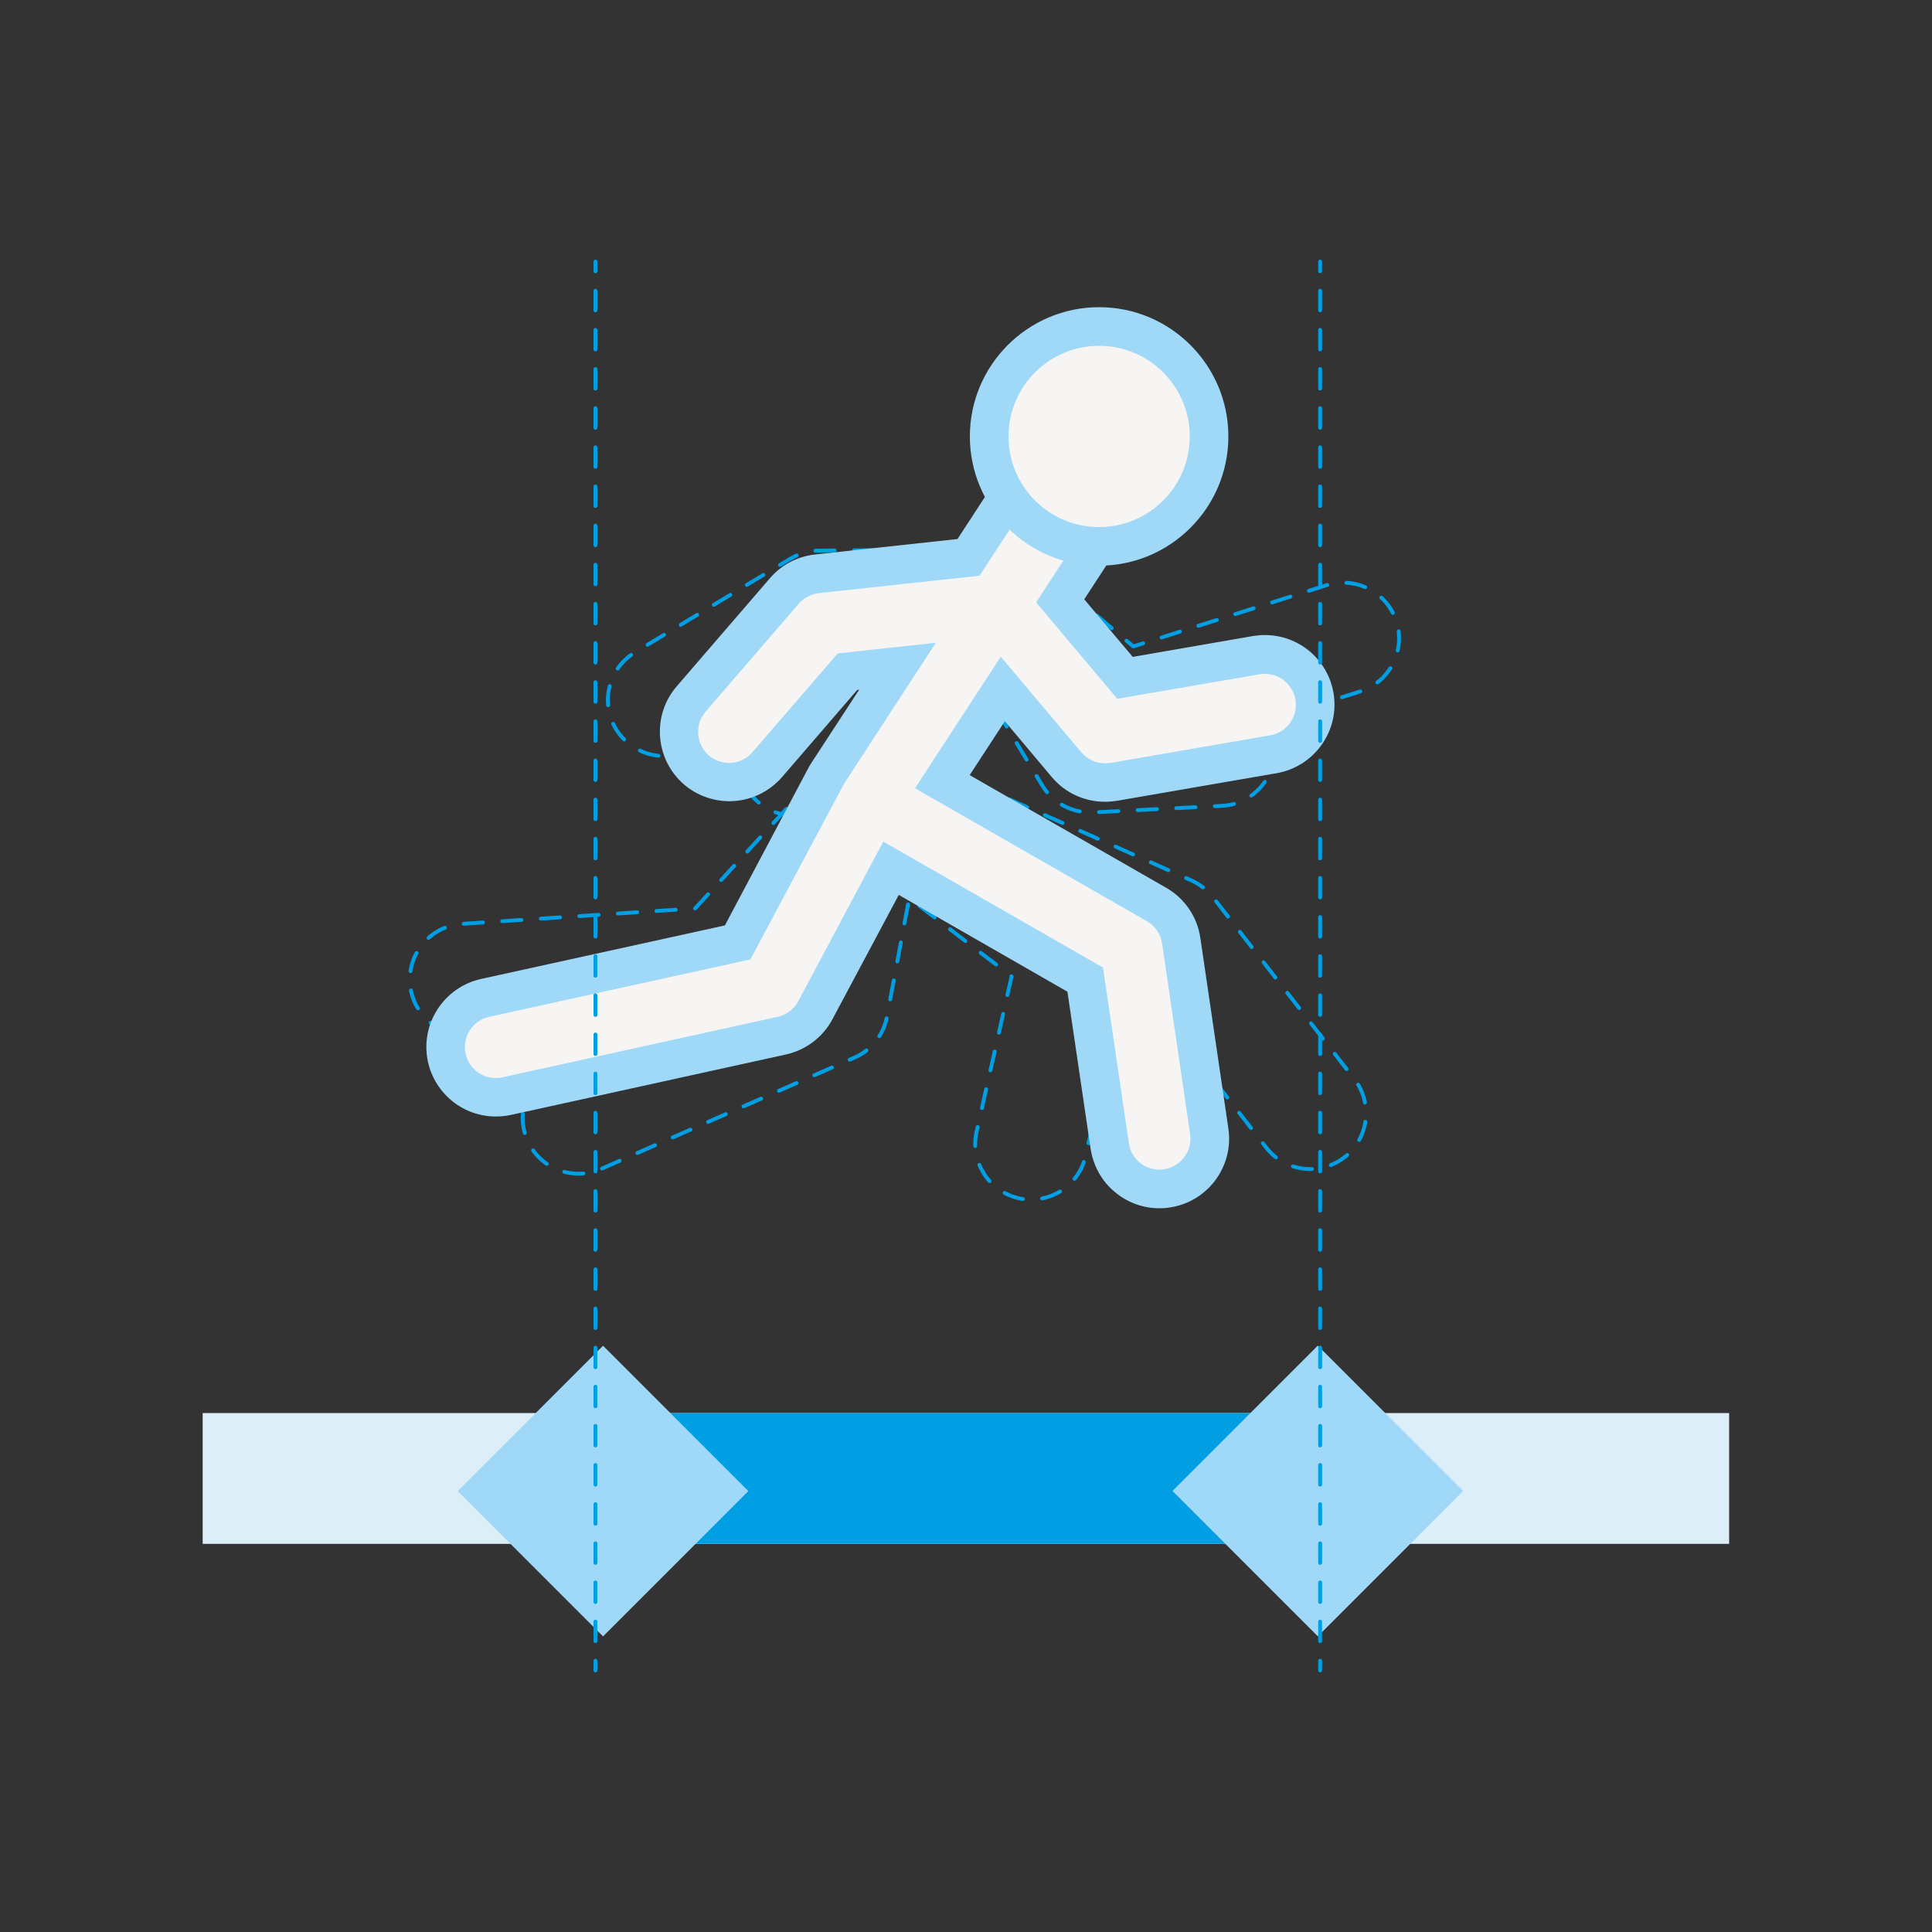 <?xml version="1.0" encoding="utf-8"?>
<!-- Generator: Adobe Illustrator 26.5.0, SVG Export Plug-In . SVG Version: 6.00 Build 0)  -->
<svg version="1.1" id="Calque_1" xmlns="http://www.w3.org/2000/svg" xmlns:xlink="http://www.w3.org/1999/xlink" x="0px" y="0px"
	 viewBox="0 0 1000 1000" style="enable-background:new 0 0 1000 1000;" xml:space="preserve">
<rect x="0" y="0" width="1000" height="1000" fill="#333333" stroke="none"/>
<g>
	
		<path style="fill:none;stroke:#009EE2;stroke-width:2;stroke-linecap:round;stroke-linejoin:round;stroke-miterlimit:10;stroke-dasharray:10;" d="
		M561.5,388.9c5.2,4.4,11.8,6.8,18.6,6.8c3,0,5.9-0.5,8.7-1.3L704,357.9c15.2-4.8,23.6-21.1,18.8-36.2c-3.8-12-14.9-20.1-27.5-20.1
		c-3,0-5.9,0.5-8.7,1.3l-100,31.7l-32.1-27.2l33.7-51.6c8.7-13.3,4.9-31.2-8.4-39.9c-4.7-3.1-10.1-4.7-15.7-4.7c0,0,0,0,0,0
		c-9.8,0-18.8,4.9-24.2,13.1l-39.1,60l-76.9,0.7c-5.2,0-10.2,1.5-14.7,4.1l-80.6,48.6c-6.6,4-11.3,10.3-13.1,17.8
		c-1.9,7.5-0.7,15.2,3.3,21.8c5.2,8.6,14.7,14,24.7,14c5.2,0,10.4-1.4,14.9-4.1l73.8-44.5l30.7-0.3L428,395.8l-68.2,74.4l-120.7,8
		c-7.7,0.5-14.7,4-19.8,9.8c-5.1,5.8-7.6,13.2-7.1,20.9c1,15.1,13.6,26.9,28.8,26.9c0.6,0,1.3,0,1.9-0.1l132.2-8.8
		c7.4-0.5,14.3-3.8,19.3-9.3l63.6-69.3l128.8,57.4l68.6,88.3c5.5,7.1,13.8,11.1,22.8,11.1c6.4,0,12.7-2.2,17.7-6.1
		c12.6-9.8,14.8-27.9,5.1-40.5l-73.1-94c-2.9-3.7-6.7-6.7-11-8.7l-123.5-55l29.2-44.8L561.5,388.9z"/>
	
		<path style="fill:none;stroke:#009EE2;stroke-width:2;stroke-linecap:round;stroke-linejoin:round;stroke-miterlimit:10;stroke-dasharray:10;" d="
		M659.7,386.9c-0.8-15.4-13.4-27.4-28.8-27.4c-0.5,0-1,0-1.5,0l-49.5,2.5l-29.4-48.6l37.7-57.8c8.7-13.3,4.9-31.2-8.4-39.9
		c-4.7-3.1-10.1-4.7-15.7-4.7c0,0,0,0,0,0c-9.8,0-18.8,4.9-24.2,13.1l-41.2,63.2l-73.5,17.4c-9.7,2.3-17.5,9.3-20.7,18.8l-20.5,60.6
		c-5.1,15.1,3,31.5,18.1,36.6c3,1,6.1,1.5,9.2,1.5c3.1,0,6.1-0.5,8.9-1.4l-15,79.9l-117.4,51.6c-7.1,3.1-12.5,8.8-15.3,15.9
		c-2.8,7.2-2.6,15,0.5,22.1c4.6,10.5,15,17.2,26.4,17.2c4,0,7.9-0.8,11.6-2.4l131.3-57.7c8.7-3.8,15-11.7,16.8-21.1l11.5-61.5
		l53,40.6l-18.1,80.3c-1.7,7.5-0.4,15.2,3.8,21.8c4.1,6.5,10.5,11,18,12.7c2.1,0.5,4.2,0.7,6.4,0.7c6.5,0,12.8-2.2,17.9-6.2
		c5.2-4.1,8.8-9.9,10.3-16.3l22.2-98.4c2.5-10.9-1.7-22.4-10.6-29.2l-83.7-64.1l25.8-39.6l23.9,39.5c5.2,8.6,14.7,13.9,24.7,13.9
		c0.5,0,1,0,1.5,0l66.7-3.4C648.2,416.4,660.5,402.8,659.7,386.9z"/>
	<g>
		<path style="fill:#F6F5F4;" d="M600.1,615.4c-12.8,0-23.9-9.6-25.7-22.2l-12.7-86.1l-100.5-57.6l-39.1,73.4
			c-3.6,6.7-9.9,11.6-17.4,13.2l-142.4,31.3c-1.8,0.4-3.7,0.6-5.6,0.6c-12.1,0-22.8-8.6-25.4-20.5c-3.1-14,5.8-27.9,19.8-31
			l130.7-28.7l46.1-86.5c0.1-0.1,0.3-0.6,0.4-0.7c0-0.1,0.4-0.6,0.5-0.8l8.6,5.1l-8.5-5.2c0,0,0.2-0.4,0.3-0.5l35.5-54.5l-25.9,2.8
			l-41.5,48.1c-4.9,5.7-12.1,9-19.7,9c-6.2,0-12.3-2.2-17-6.3c-10.9-9.4-12.1-25.8-2.7-36.7l48.2-55.9c4.3-5,10.3-8.2,16.9-8.9
			l78.4-8.5l40.8-62.6c4.8-7.4,13-11.8,21.8-11.8c5,0,10,1.5,14.2,4.2c5.8,3.8,9.8,9.6,11.3,16.4c1.4,6.8,0.1,13.8-3.7,19.6
			l-37,56.8l33.5,39.8l68-11.7c1.5-0.3,3-0.4,4.4-0.4c12.7,0,23.5,9.1,25.6,21.6c1.2,6.9-0.4,13.8-4.4,19.4c-4,5.7-10,9.5-16.8,10.6
			l-82.7,14.3c-1.5,0.3-3,0.4-4.4,0.4c-7.7,0-15-3.4-19.9-9.3l-33-39.2l-31.3,48.1l110.8,63.5c7,4,11.6,10.8,12.8,18.8l14.5,98.6
			c2.1,14.2-7.8,27.5-22,29.5C602.7,615.3,601.4,615.4,600.1,615.4z"/>
		<g>
			<path style="fill:#A0D9F7;" d="M564,224c3,0,6,0.8,8.7,2.6c7.4,4.8,9.5,14.8,4.7,22.2l-41.1,63l42,49.9L652,349
				c0.9-0.2,1.8-0.2,2.7-0.2c7.7,0,14.4,5.5,15.8,13.3c1.5,8.7-4.3,17-13.1,18.5l-82.7,14.3c-0.9,0.2-1.8,0.2-2.7,0.2
				c-4.7,0-9.2-2.1-12.3-5.7l-41.7-49.5L473.6,408l120,68.8c4.3,2.4,7.2,6.7,7.9,11.6l14.5,98.6c1.3,8.8-4.8,16.9-13.5,18.2
				c-0.8,0.1-1.6,0.2-2.4,0.2c-7.8,0-14.7-5.7-15.8-13.7l-13.4-90.9l-113.7-65.2l-44,82.6c-2.2,4.1-6.1,7.1-10.7,8.1l-142.4,31.3
				c-1.2,0.3-2.3,0.4-3.5,0.4c-7.4,0-14-5.1-15.6-12.6c-1.9-8.6,3.6-17.2,12.2-19.1l135.2-29.7l48.3-90.6c0-0.1,0.1-0.1,0.1-0.2
				c0,0,0,0,0,0c0-0.1,0.1-0.1,0.1-0.2c0,0,0,0,0,0c0,0,0.1-0.1,0.1-0.1c0.1-0.1,0.1-0.2,0.2-0.3c0-0.1,0.1-0.2,0.1-0.2c0,0,0,0,0,0
				l47.1-72.3l-50.8,5.5l-44.1,51.1c-3.2,3.7-7.6,5.6-12.1,5.6c0,0,0,0,0,0c-3.7,0-7.4-1.3-10.5-3.9c-6.7-5.8-7.4-15.9-1.7-22.6
				l48.2-55.9c2.7-3.1,6.4-5,10.4-5.5l83.2-9l43.4-66.5C553.6,226.5,558.8,224,564,224 M564,204C564,204,564,204,564,204
				c-12.2,0-23.5,6.1-30.2,16.4l-38.2,58.6l-73.7,8c-9.1,1-17.4,5.3-23.4,12.3l-48.2,55.9c-13,15-11.3,37.8,3.7,50.8
				c6.5,5.6,14.9,8.7,23.5,8.7c10.5,0,20.4-4.6,27.3-12.5l38.9-45.1l1-0.1l-24.1,36.9c-0.1,0.1-0.1,0.2-0.2,0.3
				c-0.1,0.1-0.1,0.2-0.2,0.3c0,0,0,0,0,0c-0.1,0.2-0.3,0.4-0.4,0.7c0,0,0,0.1-0.1,0.1c-0.1,0.1-0.1,0.2-0.2,0.3
				c-0.1,0.1-0.2,0.3-0.3,0.5c-0.1,0.2-0.2,0.3-0.3,0.5L375.2,479L249,506.7c-19.4,4.3-31.7,23.5-27.5,42.9
				c1.8,8.1,6.3,15.3,12.8,20.5c6.4,5.1,14.3,7.8,22.4,7.8c2.6,0,5.2-0.3,7.7-0.8l142.4-31.3c10.3-2.3,19.1-8.9,24.1-18.3l34.3-64.3
				l87.3,50.1l12,81.3c1.3,8.6,5.6,16.5,12.2,22.1c6.5,5.6,14.8,8.7,23.4,8.7c1.7,0,3.5-0.1,5.3-0.4c19.7-2.9,33.3-21.2,30.4-40.9
				l-14.5-98.6c-1.6-11-8.1-20.5-17.7-26l-101.7-58.3l18.2-27.9l24.3,28.9c6.9,8.2,16.9,12.8,27.6,12.8c2,0,4.1-0.2,6.1-0.5
				l82.7-14.3c19.6-3.4,32.8-22.1,29.4-41.6c-3-17.3-17.9-29.9-35.5-29.9c-2.1,0-4.1,0.2-6.1,0.5L586.3,340l-25.1-29.8l33-50.6
				c10.8-16.6,6.1-39-10.5-49.9C577.8,206,571,204,564,204L564,204L564,204z"/>
		</g>
	</g>
	<g>
		<path style="fill:#F6F5F4;" d="M568.9,282.7c-31.4,0-56.9-25.5-56.9-56.9s25.5-56.9,56.9-56.9c31.4,0,56.9,25.5,56.9,56.9
			S600.3,282.7,568.9,282.7z"/>
		<g>
			<path style="fill:#A0D9F7;" d="M568.9,179c25.9,0,46.9,21,46.9,46.9s-21,46.9-46.9,46.9c-25.9,0-46.9-21-46.9-46.9
				S543,179,568.9,179 M568.9,159c-36.9,0-66.9,30-66.9,66.9s30,66.9,66.9,66.9c36.9,0,66.9-30,66.9-66.9S605.8,159,568.9,159
				L568.9,159z"/>
		</g>
	</g>
	<rect x="104.9" y="731.4" style="fill:#DCEEF7;" width="790.1" height="67.7"/>
	<rect x="312.1" y="731.4" style="fill:#009EE2;" width="375.8" height="67.7"/>
	
		<rect x="628.9" y="718.7" transform="matrix(0.707 0.707 -0.707 0.707 745.588 -256.251)" style="fill:#A0D9F7;" width="106.4" height="106.4"/>
	
		<rect x="258.9" y="718.7" transform="matrix(0.707 0.707 -0.707 0.707 637.214 5.387)" style="fill:#A0D9F7;" width="106.4" height="106.4"/>
	<g>
		<g>
			
				<line style="fill:none;stroke:#009EE2;stroke-width:2;stroke-linecap:round;stroke-linejoin:round;" x1="308.2" y1="135.4" x2="308.2" y2="140.4"/>
			
				<line style="fill:none;stroke:#009EE2;stroke-width:2;stroke-linecap:round;stroke-linejoin:round;stroke-dasharray:10.13,10.13;" x1="308.2" y1="150.5" x2="308.2" y2="854.5"/>
			
				<line style="fill:none;stroke:#009EE2;stroke-width:2;stroke-linecap:round;stroke-linejoin:round;" x1="308.2" y1="859.6" x2="308.2" y2="864.6"/>
		</g>
	</g>
	<g>
		<g>
			
				<line style="fill:none;stroke:#009EE2;stroke-width:2;stroke-linecap:round;stroke-linejoin:round;" x1="683.3" y1="135.4" x2="683.3" y2="140.4"/>
			
				<line style="fill:none;stroke:#009EE2;stroke-width:2;stroke-linecap:round;stroke-linejoin:round;stroke-dasharray:10.13,10.13;" x1="683.3" y1="150.5" x2="683.3" y2="854.5"/>
			
				<line style="fill:none;stroke:#009EE2;stroke-width:2;stroke-linecap:round;stroke-linejoin:round;" x1="683.3" y1="859.6" x2="683.3" y2="864.6"/>
		</g>
	</g>
</g>
</svg>
